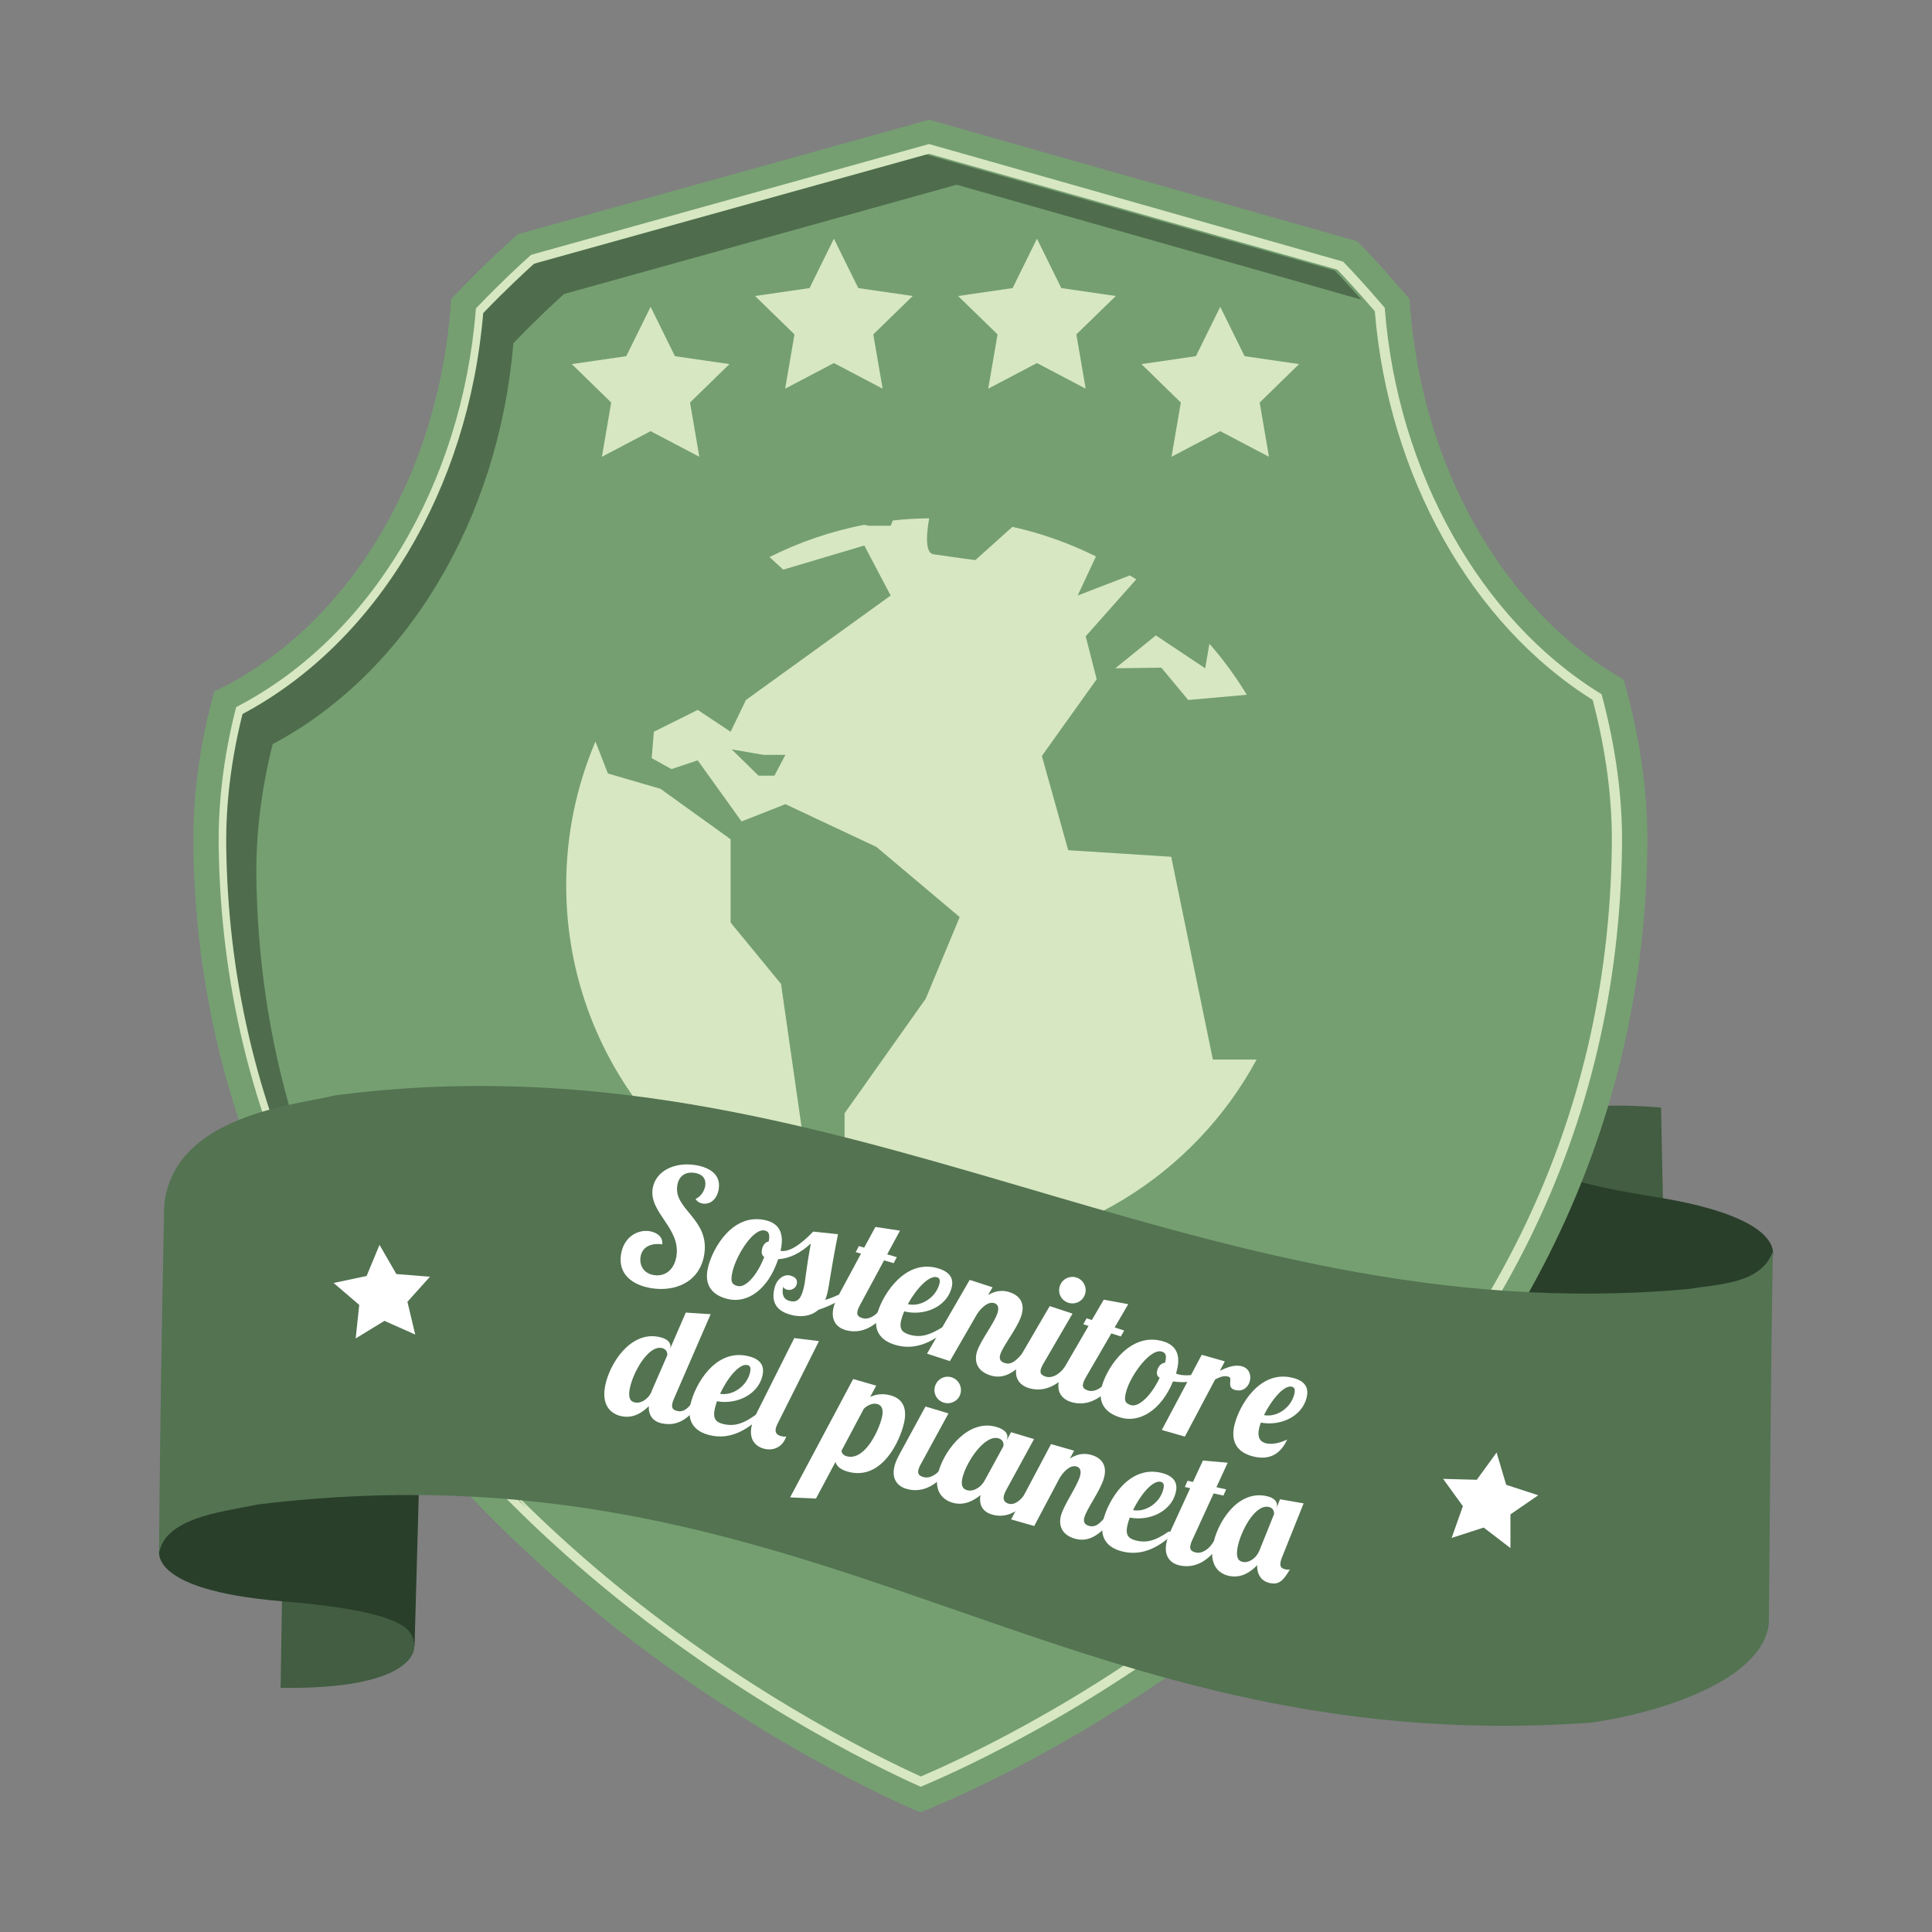 <?xml version="1.0" encoding="utf-8"?>
<!-- Generator: Adobe Illustrator 16.0.0, SVG Export Plug-In . SVG Version: 6.00 Build 0)  -->
<!DOCTYPE svg PUBLIC "-//W3C//DTD SVG 1.1//EN" "http://www.w3.org/Graphics/SVG/1.1/DTD/svg11.dtd">
<svg version="1.1" id="Livello_1" xmlns="http://www.w3.org/2000/svg" xmlns:xlink="http://www.w3.org/1999/xlink" x="0px" y="0px"
	 width="200px" height="200px" viewBox="0 0 200 200" enable-background="new 0 0 200 200" xml:space="preserve">
<rect x="0" y="0" width="200" height="200" fill="#808080" stroke="none"/>
<g>
	<g>
		<g>
			<path fill="#425D41" d="M171.951,114.653l0.24,11.742c0,0-14.831-1.008-14.313-8.534
				C157.878,117.861,157.909,113.478,171.951,114.653z"/>
		</g>
	</g>
	<g>
		<g>
			<path fill="#293F2A" d="M157.838,118.151l0.085,15.829c0,0,23.036,1.763,25.515-3.688c0,0,2.092-4.15-12.279-6.417
				C156.784,121.606,158.075,119.395,157.838,118.151z"/>
		</g>
	</g>
	<g>
		<path fill="#759F71" d="M145.911,30.964c-3.204-3.804-5.413-5.988-5.413-5.988L96.181,12.393L53.628,24.238
			c0,0-2.868,2.439-6.924,6.722c-1.188,18.605-11.017,34.198-24.529,40.633c-1.412,5.135-2.232,10.506-2.161,16.029
			c0.909,69.78,75.261,99.985,75.261,99.985s74.351-28.12,75.26-99.985c0.073-5.893-0.871-11.7-2.457-17.267
			C155.798,63.299,147.035,48.468,145.911,30.964z"/>
	</g>
	<g>
		<g>
			<g>
				<path fill="#D7E7C2" d="M95.309,184.966l-0.221-0.101c-4.414-1.981-20.019-9.493-35.453-22.961
					c-24.182-21.106-36.629-46.11-36.996-74.313c-0.06-4.581,0.531-9.351,1.755-14.185l0.052-0.204l0.198-0.105
					c13.719-7.193,23.15-22.908,24.61-41.004l0.011-0.163l0.117-0.122c2.562-2.665,4.55-4.496,5.51-5.35l0.097-0.082l41.183-11.467
					l42.864,12.173l0.096,0.1c0.721,0.746,2.212,2.334,4.115,4.56l0.101,0.118l0.011,0.146c1.332,16.854,9.863,32.088,22.267,39.753
					l0.168,0.105l0.049,0.181c1.434,5.377,2.131,10.608,2.068,15.548c-0.366,29.119-12.864,54.425-37.136,75.209
					c-15.402,13.19-30.865,20.224-35.237,22.066L95.309,184.966L95.309,184.966z M25.369,73.827
					c-1.175,4.689-1.742,9.312-1.684,13.753c0.365,27.934,12.706,52.705,36.676,73.627c15.072,13.155,30.301,20.58,34.965,22.691
					c4.619-1.967,19.698-8.926,34.73-21.796c24.058-20.602,36.442-45.674,36.8-74.52c0.067-4.802-0.603-9.893-1.984-15.129
					c-12.537-7.837-21.16-23.223-22.551-40.231c-1.755-2.051-3.149-3.54-3.879-4.303L96.172,15.916l-40.64,11.313
					c-0.959,0.863-2.842,2.603-5.248,5.097C48.765,50.581,39.233,66.452,25.369,73.827L25.369,73.827z"/>
			</g>
		</g>
	</g>
	<g>
		<g>
			<polygon fill="#D7E7C2" points="67.351,31.761 69.869,36.872 75.511,37.692 71.433,41.668 72.393,47.285 67.351,44.633 
				62.309,47.285 63.271,41.668 59.192,37.692 64.83,36.872 			"/>
		</g>
		<g>
			<polygon fill="#D7E7C2" points="86.325,24.71 88.848,29.823 94.483,30.642 90.403,34.617 91.369,40.236 86.325,37.583 
				81.279,40.236 82.243,34.617 78.163,30.642 83.804,29.823 			"/>
		</g>
	</g>
	<g>
		<g>
			<polygon fill="#D7E7C2" points="107.346,24.71 109.867,29.823 115.506,30.642 111.424,34.617 112.388,40.236 107.346,37.583 
				102.3,40.236 103.266,34.617 99.183,30.642 104.824,29.823 			"/>
		</g>
		<g>
			<polygon fill="#D7E7C2" points="126.319,31.761 128.839,36.872 134.479,37.692 130.401,41.668 131.363,47.285 126.319,44.633 
				121.275,47.285 122.238,41.668 118.161,37.692 123.799,36.872 			"/>
		</g>
	</g>
	<g>
		<g>
			<path fill="#D7E7C2" d="M136.917,110.162L136.917,110.162l0.024-0.049C136.933,110.129,136.926,110.146,136.917,110.162z"/>
		</g>
		<g>
			<path fill="#D7E7C2" d="M121.242,88.694l-10.663-0.682l-2.724-9.756l5.674-7.944l-1.139-4.444l5.234-5.894
				c-0.216-0.145-0.446-0.267-0.668-0.406l-5.395,2.08l1.891-4.047c-2.719-1.347-5.608-2.395-8.648-3.062l-3.833,3.442
				c0,0-2.874-0.379-4.351-0.604c-0.874-0.136-0.711-2.125-0.433-3.722c-1.271,0.014-2.53,0.086-3.765,0.224L92.2,54.428h-2.271
				l-0.457-0.099c-3.465,0.659-6.748,1.806-9.812,3.337l1.42,1.302l8.395-2.497l2.725,5.178L77.221,72.462l-1.588,3.289
				l-3.407-2.262l-4.538,2.262l-0.226,2.729l2.045,1.136l2.719-0.907l4.54,6.327l4.54-1.789l9.418,4.424l8.623,7.264l-3.519,8.456
				l-8.396,11.852v6.09l-4.083-2.079l-2.497-17.398l-5.219-6.353v-8.623l-7.259-5.221l-5.447-1.588l-1.285-3.308
				c-1.945,4.57-3.029,9.601-3.029,14.882c0,19.009,13.97,34.71,32.193,37.517l2.905-4.616l2.08,5.065
				c0.277,0.005,0.551,0.041,0.832,0.041c14.461,0,27.036-8.076,33.457-19.963h-4.524L121.242,88.694z M80.169,80.298h-1.643
				l-2.783-2.724l3.293,0.568h2.268L80.169,80.298z"/>
		</g>
		<g>
			<path fill="#D7E7C2" d="M120.224,69.118l2.778,3.345l6.067-0.542c-1.141-1.873-2.432-3.639-3.869-5.28l-0.439,2.538l-5.106-3.403
				l-4.197,3.403L120.224,69.118z"/>
		</g>
	</g>
	<g>
		<g>
			<path fill="#425D41" d="M29.05,174.727l0.143-9.309c0,0,13.687-0.742,13.69,5.131C42.883,170.549,43.138,174.917,29.05,174.727z"
				/>
		</g>
	</g>
	<g>
		<g>
			<path fill="#293F2A" d="M42.913,170.495l0.436-15.754c0,0-25.119-0.709-26.812,5.526c0,0-1.798,4.294,12.692,5.498
				C43.722,166.968,42.589,169.271,42.913,170.495z"/>
		</g>
	</g>
	<g>
		<path fill="#4F6D4D" d="M28.226,77.034c13.865-7.375,23.397-23.246,24.916-41.501c2.406-2.494,4.289-4.234,5.248-5.097
			l40.639-11.313l41.913,11.902c-1.224-1.389-2.197-2.427-2.764-3.019L95.908,16.002L55.269,27.315
			c-0.959,0.863-2.842,2.603-5.248,5.097C48.502,50.667,38.97,66.539,25.105,73.914c-1.175,4.689-1.742,9.312-1.684,13.753
			c0.336,25.679,10.82,48.676,31.129,68.479c-18.272-19.084-27.689-41.019-28.008-65.357C26.485,86.347,27.051,81.723,28.226,77.034
			z"/>
	</g>
	<g>
		<g>
			<path fill="#537351" d="M34.667,113.398c52.403-6.864,88.332,24.746,140.201,20.034c3.011-0.521,7.45-0.497,8.657-3.887
				c-0.235,13.646-0.281,25.567-0.418,38.562c-0.768,6.251-12.585,9.453-18.441,10.22c-55.635,3.96-79.765-29.599-137.863-22.6
				c-4.524,0.88-9.716,1.496-10.346,5.102c0.131-14.328,0.251-21.363,0.539-35.966C17.848,115.359,30.901,114.361,34.667,113.398z"
				/>
		</g>
	</g>
	<g>
		<path fill="#FFFFFF" d="M73.567,136.046l-3.794,8.737c-0.096,0.21-0.147,0.375-0.176,0.528c-0.096,0.474,0.094,0.669,0.566,0.765
			c0.658,0.134,1.247-0.414,1.67-1.207l0.712,0.142c-1.525,2.559-3.103,2.523-4.016,2.338c-0.911-0.185-1.417-0.816-1.361-1.789
			c-0.666,0.675-1.616,1.291-2.817,1.049c-1.152-0.235-2.107-1.166-1.699-3.179c0.459-2.285,2.6-5.636,5.544-5.037
			c0.964,0.194,1.294,0.648,1.197,1.139l-0.014,0.066l1.614-3.721L73.567,136.046z M67.47,143.982l1.614-3.705
			c0.006-0.207-0.067-0.629-0.574-0.731c-1.437-0.292-2.985,2.562-3.307,4.155c-0.262,1.302,0.272,1.428,0.577,1.49
			c0.475,0.095,1.267-0.239,1.671-1.123L67.47,143.982z"/>
		<path fill="#FFFFFF" d="M74.893,147.42c1.326,0.318,2.308-0.228,3.375-0.983l0.569,0.138c-1.326,1.313-3.128,2.534-5.356,1.997
			c-1.579-0.376-2.437-1.397-1.98-3.293c0.463-1.929,2.521-5.712,5.962-4.89c1.495,0.357,1.659,1.213,1.46,2.054
			c-0.464,1.93-2.666,2.982-4.708,2.615c-0.071,0.231-0.145,0.464-0.196,0.664C73.748,146.861,74.087,147.227,74.893,147.42z
			 M77.384,141.311c-0.857-0.205-2.11,1.394-2.844,2.974c1.315,0.227,2.765-0.793,3.1-2.185
			C77.74,141.68,77.702,141.386,77.384,141.311z"/>
		<path fill="#FFFFFF" d="M80.514,147.344c-0.076,0.16-0.154,0.317-0.193,0.47c-0.096,0.382-0.006,0.711,0.513,0.846
			c0.301,0.076,0.446,0.062,0.56,0.037c-0.393,1.166-1.392,1.51-2.294,1.275c-1-0.26-1.625-1.081-1.259-2.503
			c0.085-0.314,0.231-0.67,0.42-1.05l3.961-7.901l2.558,0.311L80.514,147.344z"/>
		<path fill="#FFFFFF" d="M90.705,143.442l-0.624,1.168c0.6-0.276,1.315-0.394,2.144-0.152c1.13,0.324,1.839,1.227,1.27,3.2
			c-0.642,2.239-2.547,5.604-5.765,4.678c-0.828-0.237-1.144-0.635-1.238-1.002l-2.025,3.799l-2.676-0.126l6.528-12.251
			L90.705,143.442z M91.238,146.954c0.367-1.275-0.137-1.529-0.433-1.613c-0.368-0.105-0.914,0.042-1.377,0.48l-2.317,4.363
			c0.014,0.198,0.139,0.452,0.521,0.561C89.371,151.248,90.787,148.512,91.238,146.954z"/>
		<path fill="#FFFFFF" d="M98.185,146.315l-2.87,5.264c-0.112,0.201-0.179,0.361-0.222,0.511c-0.142,0.463,0.032,0.676,0.497,0.814
			c0.642,0.193,1.425-0.259,1.921-1.01l0.694,0.206c-1.748,2.414-3.492,2.288-4.386,2.021c-0.991-0.296-1.591-1.124-1.176-2.512
			c0.095-0.314,0.254-0.664,0.453-1.035l2.709-4.971L98.185,146.315z M98.494,142.573c0.726,0.218,1.145,0.989,0.929,1.719
			c-0.216,0.725-0.987,1.125-1.714,0.91c-0.728-0.218-1.136-0.969-0.917-1.697C97.011,142.777,97.766,142.355,98.494,142.573z"/>
		<path fill="#FFFFFF" d="M107.044,148.973l-2.874,5.262c-0.112,0.201-0.18,0.362-0.226,0.512c-0.139,0.461,0,0.775,0.465,0.913
			c0.644,0.192,1.309-0.4,1.804-1.152l0.694,0.207c-1.751,2.412-3.344,2.33-4.237,2.062c-0.927-0.277-1.362-0.983-1.167-2.005
			c-0.741,0.605-1.746,1.133-2.918,0.781c-1.124-0.337-1.991-1.353-1.401-3.32c0.67-2.23,3.109-5.374,5.984-4.512
			c0.942,0.282,1.23,0.765,1.084,1.244l-0.03,0.116l0.444-0.821L107.044,148.973z M99.701,152.733
			c-0.382,1.274,0.142,1.448,0.438,1.538c0.481,0.143,1.324-0.144,1.811-1.043l1.912-3.497c0.061-0.201,0.04-0.676-0.487-0.833
			C101.967,148.477,100.165,151.179,99.701,152.733z"/>
		<path fill="#FFFFFF" d="M111.44,151.81c-0.597-0.171-1.245,0.398-1.729,1.157l-2.648,5.005l-2.392-0.683l4.13-7.795l2.388,0.682
			l-0.43,0.812c0.924-0.599,1.693-0.522,2.208-0.376c1.062,0.303,1.687,1.075,1.309,2.402c-0.384,1.345-1.754,3.125-2.02,4.056
			c-0.121,0.414-0.035,0.743,0.464,0.885c0.73,0.208,1.199-0.302,1.812-1.062l0.694,0.198c-1.705,2.457-3.081,2.438-3.961,2.19
			c-1.446-0.414-1.693-1.49-1.422-2.436c0.321-1.128,1.649-2.958,1.954-4.021C111.952,152.28,111.837,151.924,111.44,151.81z"/>
		<path fill="#FFFFFF" d="M117.589,159.47c1.321,0.34,2.311-0.188,3.389-0.928l0.569,0.146c-1.346,1.293-3.167,2.481-5.387,1.914
			c-1.574-0.405-2.411-1.44-1.927-3.328c0.493-1.921,2.612-5.67,6.039-4.793c1.487,0.384,1.643,1.242,1.427,2.078
			c-0.493,1.92-2.713,2.938-4.747,2.54c-0.081,0.228-0.155,0.459-0.209,0.659C116.453,158.896,116.786,159.265,117.589,159.47z
			 M120.178,153.401c-0.851-0.219-2.131,1.36-2.888,2.928c1.31,0.247,2.773-0.747,3.13-2.134
			C120.528,153.776,120.496,153.481,120.178,153.401z"/>
		<path fill="#FFFFFF" d="M127.092,151.42l-1.17,2.534l1.01,0.226l-0.285,0.643l-1.011-0.226l-2.207,4.815
			c-0.101,0.206-0.154,0.369-0.189,0.521c-0.104,0.474,0.081,0.673,0.553,0.78c0.658,0.145,1.405-0.359,1.847-1.146l0.71,0.157
			c-1.574,2.533-3.328,2.53-4.235,2.327c-1.013-0.227-1.667-1.009-1.353-2.423c0.072-0.32,0.206-0.68,0.38-1.066l2.068-4.506
			l-0.554-0.123l0.283-0.647l0.556,0.126l1.03-2.213L127.092,151.42z"/>
		<path fill="#FFFFFF" d="M134.951,155.629l-2.229,5.564c-0.092,0.212-0.141,0.378-0.163,0.531
			c-0.084,0.477,0.107,0.667,0.583,0.749c0.153,0.029,0.259,0.03,0.387,0c-0.665,1.108-1.081,1.581-2.001,1.418
			c-0.916-0.16-1.422-0.86-1.385-1.871c-0.648,0.694-1.602,1.349-2.811,1.136c-1.154-0.201-2.135-1.108-1.781-3.129
			c0.401-2.294,2.451-5.701,5.407-5.184c0.969,0.169,1.312,0.615,1.225,1.108l-0.021,0.118l0.345-0.867L134.951,155.629z
			 M128.106,160.229c-0.227,1.307,0.313,1.419,0.618,1.473c0.492,0.087,1.298-0.3,1.674-1.248l1.485-3.695
			c0.037-0.205-0.036-0.675-0.581-0.769C129.857,155.737,128.386,158.631,128.106,160.229z"/>
	</g>
	<g>
		<path fill="#FFFFFF" d="M72.731,124.59c-0.307-0.05-0.548-0.194-0.728-0.482c0.505-0.199,0.912-0.782,1.002-1.344
			c0.094-0.598-0.142-1.194-1.078-1.344c-0.939-0.148-1.653,0.277-1.814,1.301c-0.402,2.503,3.376,3.457,2.792,7.137
			c-0.46,2.864-3.001,3.892-5.472,3.496c-1.942-0.311-3.477-1.429-3.144-3.51c0.295-1.837,1.758-2.583,2.952-2.392
			c0.597,0.095,1.41,0.469,1.318,1.364c-0.918-0.147-2.058,0.106-2.247,1.283c-0.137,0.852,0.285,1.722,1.375,1.896
			c1.14,0.183,2.108-0.521,2.337-1.95c0.466-2.912-2.861-4.511-2.46-7.017c0.283-1.772,2.223-2.771,4.424-2.421
			c0.798,0.128,2.713,0.609,2.415,2.483C74.245,124.08,73.583,124.724,72.731,124.59z"/>
		<path fill="#FFFFFF" d="M86.747,127.766c-0.862,4.39-0.854,5.085-1.126,6.193c-0.052,0.216-0.124,0.43-0.201,0.606
			c0.513-0.142,1.011-0.356,1.393-0.532l0.702,0.173c-1.009,0.714-1.979,1.115-2.81,1.392c-0.775,0.698-1.839,0.758-2.744,0.535
			c-1.996-0.488-2.035-1.778-1.784-2.8c0.244-0.987,1.009-1.439,1.599-1.295c0.569,0.137,0.816,0.431,0.697,0.916
			c-0.098,0.403-0.551,0.664-0.987,0.558c-0.172-0.041-0.359-0.141-0.402-0.329c-0.195,0.789,0.027,1.34,0.664,1.495
			c0.74,0.181,1.151-0.128,1.44-1.3c0.229-0.938,0.174-1.503,0.748-4.65c-1.125,1.04-2.265,1.56-3.384,1.623
			c-1.002,3.079-3.142,4.632-5.222,4.121c-1.556-0.38-2.501-1.393-2.031-3.305c0.472-1.926,2.545-5.685,6.001-4.838
			c1.422,0.35,1.906,1.426,1.5,3.158c0.868,0.16,2.029-0.586,3.384-1.995L86.747,127.766z M79.116,130.122
			c-0.244-0.165-0.321-0.432-0.219-0.853c0.111-0.45,0.365-0.69,0.681-0.755c0.142-0.714,0.022-1.029-0.396-1.13
			c-1.192-0.292-2.931,2.532-3.335,4.178c-0.271,1.107-0.113,1.41,0.523,1.568C77.189,133.332,78.382,132.021,79.116,130.122z"/>
		<path fill="#FFFFFF" d="M93.167,127.397l-1.326,2.452l0.996,0.291l-0.326,0.623l-0.994-0.288l-2.507,4.659
			c-0.114,0.2-0.18,0.362-0.222,0.51c-0.137,0.466,0.037,0.678,0.501,0.812c0.644,0.189,1.423-0.268,1.914-1.022l0.697,0.202
			c-1.734,2.424-3.479,2.312-4.373,2.051c-0.993-0.291-1.599-1.113-1.192-2.506c0.09-0.313,0.248-0.664,0.446-1.038l2.351-4.365
			l-0.548-0.158l0.326-0.626l0.548,0.162l1.163-2.143L93.167,127.397z"/>
		<path fill="#FFFFFF" d="M94.121,138.156c1.3,0.402,2.315-0.077,3.432-0.76l0.56,0.174c-1.41,1.226-3.287,2.321-5.478,1.64
			c-1.553-0.479-2.337-1.555-1.76-3.418c0.589-1.894,2.896-5.532,6.272-4.483c1.469,0.455,1.578,1.32,1.322,2.145
			c-0.588,1.896-2.858,2.799-4.87,2.3c-0.087,0.227-0.175,0.452-0.236,0.649C93.013,137.523,93.33,137.91,94.121,138.156z
			 M97.008,132.224c-0.837-0.262-2.195,1.251-3.03,2.78c1.291,0.311,2.809-0.609,3.233-1.979
			C97.339,132.613,97.321,132.321,97.008,132.224z"/>
		<path fill="#FFFFFF" d="M102.937,134.904c-0.591-0.193-1.261,0.354-1.771,1.092l-2.836,4.906l-2.366-0.772l4.418-7.637
			l2.367,0.769l-0.463,0.795c0.948-0.562,1.714-0.457,2.22-0.292c1.051,0.342,1.646,1.134,1.218,2.449
			c-0.436,1.329-1.869,3.056-2.168,3.977c-0.134,0.409-0.06,0.743,0.433,0.904c0.722,0.234,1.21-0.259,1.848-0.994l0.691,0.224
			c-1.8,2.394-3.173,2.325-4.043,2.042c-1.43-0.466-1.639-1.552-1.334-2.486c0.365-1.117,1.763-2.897,2.104-3.944
			C103.43,135.394,103.329,135.032,102.937,134.904z"/>
		<path fill="#FFFFFF" d="M111.026,135.987l-3.021,5.184c-0.118,0.198-0.188,0.356-0.238,0.504
			c-0.151,0.458,0.014,0.676,0.472,0.829c0.641,0.209,1.436-0.219,1.953-0.957l0.688,0.229c-1.815,2.362-3.557,2.188-4.445,1.896
			c-0.985-0.322-1.56-1.169-1.105-2.548c0.104-0.31,0.271-0.655,0.48-1.023l2.856-4.895L111.026,135.987z M111.438,132.251
			c0.724,0.237,1.119,1.023,0.88,1.743c-0.235,0.722-1.017,1.099-1.738,0.863c-0.723-0.237-1.108-1.002-0.868-1.722
			C109.949,132.412,110.716,132.014,111.438,132.251z"/>
		<path fill="#FFFFFF" d="M116.794,135.007l-1.405,2.411l0.988,0.321l-0.348,0.613l-0.983-0.319l-2.658,4.579
			c-0.118,0.198-0.186,0.358-0.234,0.504c-0.152,0.46,0.014,0.678,0.475,0.827c0.64,0.207,1.435-0.224,1.946-0.963l0.691,0.226
			c-1.806,2.37-3.551,2.201-4.439,1.911c-0.983-0.32-1.562-1.162-1.111-2.541c0.102-0.313,0.268-0.658,0.478-1.024l2.491-4.291
			l-0.542-0.176l0.344-0.617l0.542,0.179l1.231-2.104L116.794,135.007z"/>
		<path fill="#FFFFFF" d="M121.744,142.168c0.056,0.052,0.122,0.071,0.171,0.088c0.755,0.238,1.982,0.078,2.846-0.194l0.008,0.49
			c-0.836,0.48-2.077,0.635-3.341,0.455c-1.218,2.963-3.462,4.357-5.486,3.721c-1.532-0.478-2.409-1.548-1.819-3.424
			c0.592-1.893,2.948-5.493,6.338-4.432C121.877,139.314,122.283,140.437,121.744,142.168z M120.046,142.628
			c-0.32-0.19-0.332-0.503-0.231-0.831c0.147-0.46,0.452-0.691,0.791-0.729c0.182-0.702,0.1-1.016-0.328-1.149
			c-1.167-0.367-3.131,2.326-3.636,3.939c-0.343,1.086-0.202,1.401,0.42,1.598C117.87,145.708,119.175,144.488,120.046,142.628z"/>
		<path fill="#FFFFFF" d="M126.793,140.929l-0.51,0.968c0.723-0.331,1.506-0.68,2.302-0.452c0.746,0.215,0.968,0.942,0.785,1.573
			c-0.166,0.578-0.729,1.099-1.539,0.866c-0.932-0.267-0.15-1.226-0.648-1.369c-0.496-0.143-0.868,0.021-1.392,0.283l-3.133,5.918
			l-2.389-0.684l4.135-7.785L126.793,140.929z"/>
		<path fill="#FFFFFF" d="M131.053,149.411c0.637,0.16,1.545-0.058,2.197-0.393c-0.829,1.821-2.178,2.088-3.519,1.754
			c-1.556-0.39-2.401-1.423-1.926-3.314c0.48-1.927,2.58-5.688,6.017-4.827c1.49,0.371,1.646,1.23,1.437,2.067
			c-0.487,1.942-2.699,2.955-4.736,2.569c-0.059,0.163-0.121,0.343-0.158,0.494C130.1,148.814,130.467,149.264,131.053,149.411z
			 M133.733,143.55c-0.839-0.21-2.141,1.439-2.891,2.941c1.323,0.261,2.786-0.742,3.136-2.149
			C134.084,143.922,134.052,143.63,133.733,143.55z"/>
	</g>
	<g>
		<polygon fill="#FFFFFF" points="39.287,128.866 41.031,131.889 44.51,132.167 42.176,134.76 42.984,138.153 39.797,136.734 
			36.82,138.554 37.187,135.084 34.537,132.812 37.95,132.09 		"/>
	</g>
	<g>
		<polygon fill="#FFFFFF" points="154.927,150.363 155.92,153.708 159.238,154.79 156.361,156.768 156.361,160.256 153.591,158.132 
			150.271,159.207 151.438,155.918 149.389,153.093 152.878,153.186 		"/>
	</g>
</g>
</svg>
